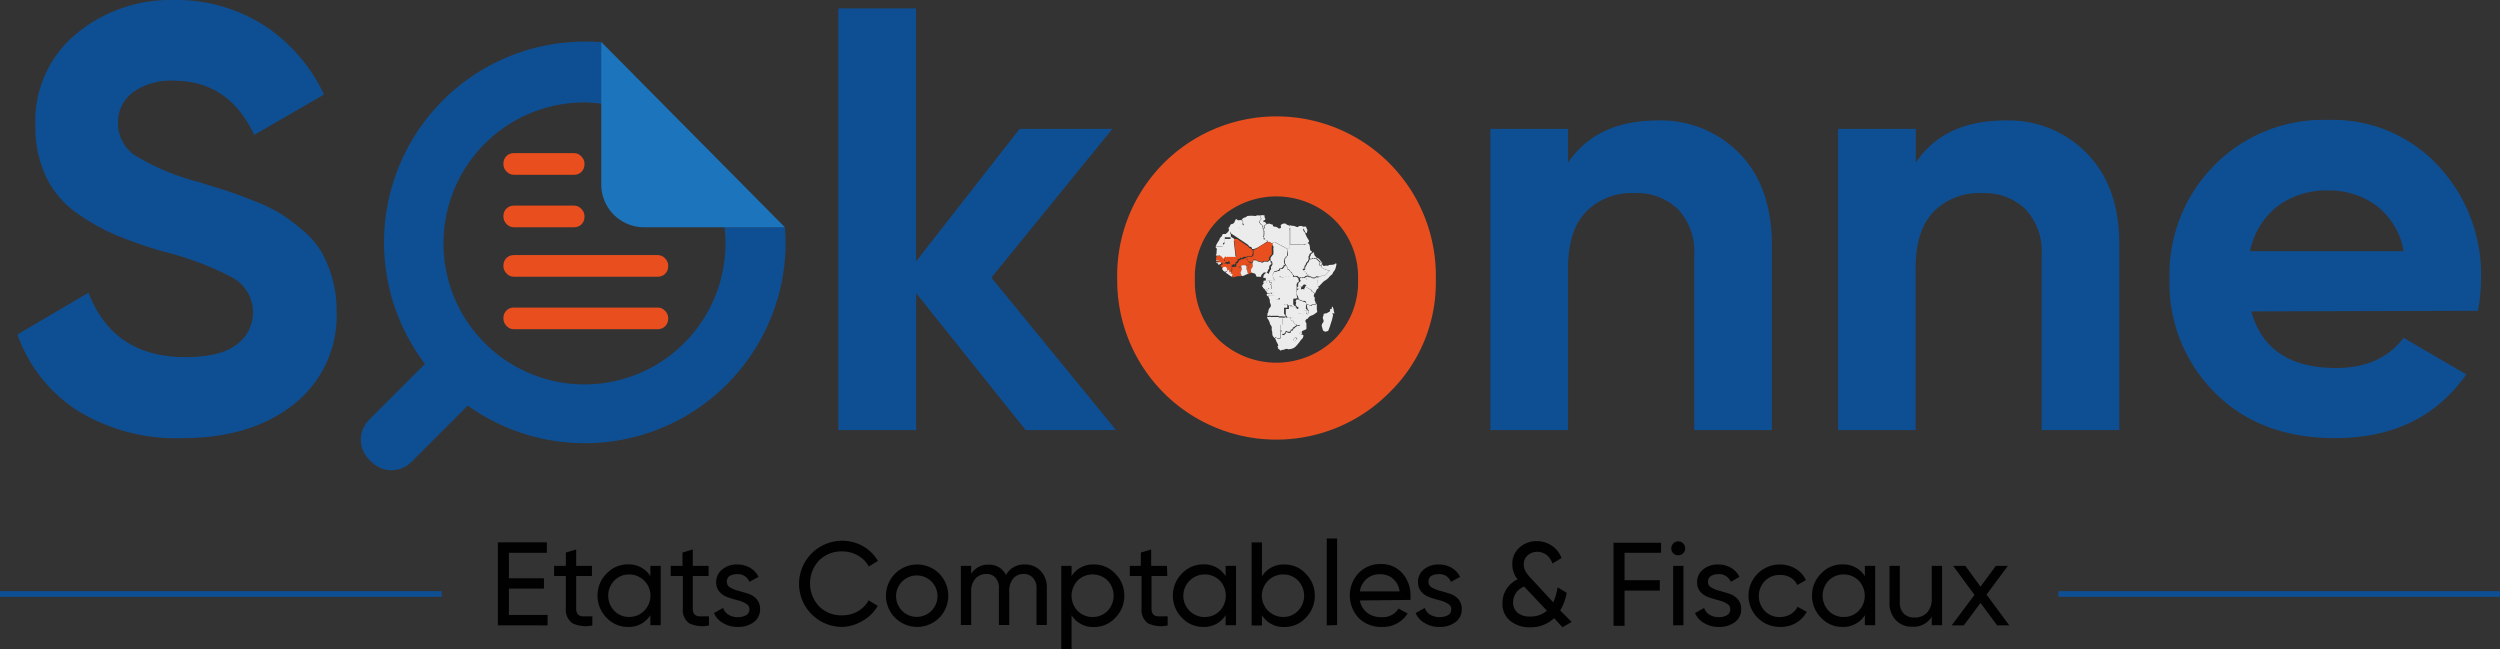 <svg xmlns="http://www.w3.org/2000/svg" viewBox="0 0 273.92 71.12"><rect x="0" y="0" width="273.92" height="71.12" fill="#333333" stroke="none"/><defs><style>.cls-1{fill:#010101;}.cls-2{fill:#0e4f94;}.cls-3{fill:#e94f1e;}.cls-4{fill:#1c75bc;}.cls-5{fill:#edeced;}</style></defs><g id="Calque_2" data-name="Calque 2"><g id="Calque_1-2" data-name="Calque 1"><path class="cls-1" d="M55.76,67.38H60v1.14H54.55v-9.1h5.37v1.15H55.76v2.79H59.6v1.13H55.76Z"/><path class="cls-1" d="M64.86,63.11H63.13v3.53a1,1,0,0,0,.19.68.83.83,0,0,0,.58.21c.26,0,.58,0,1,0v1a3.34,3.34,0,0,1-2.17-.24A1.79,1.79,0,0,1,62,66.64V63.11H60.71V62H62V60.54l1.13-.34V62h1.73Z"/><path class="cls-1" d="M71.26,62h1.13v6.5H71.26V67.4a2.75,2.75,0,0,1-2.46,1.29,3.15,3.15,0,0,1-2.33-1,3.39,3.39,0,0,1-1-2.43,3.35,3.35,0,0,1,1-2.42,3.12,3.12,0,0,1,2.33-1,2.75,2.75,0,0,1,2.46,1.29ZM68.94,67.6a2.33,2.33,0,1,0,0-4.66,2.22,2.22,0,0,0-1.63.67,2.39,2.39,0,0,0,0,3.32A2.22,2.22,0,0,0,68.94,67.6Z"/><path class="cls-1" d="M77.64,63.11H75.91v3.53a1,1,0,0,0,.19.68.83.83,0,0,0,.58.21c.26,0,.58,0,1,0v1a3.34,3.34,0,0,1-2.17-.24,1.79,1.79,0,0,1-.69-1.64V63.11H73.49V62h1.29V60.54l1.13-.34V62h1.73Z"/><path class="cls-1" d="M79.64,63.78a.68.68,0,0,0,.38.6,3.32,3.32,0,0,0,.91.36c.36.1.71.2,1.07.32a2.08,2.08,0,0,1,.91.59,1.6,1.6,0,0,1,.37,1.09,1.7,1.7,0,0,1-.68,1.42,2.78,2.78,0,0,1-1.75.53,3,3,0,0,1-1.62-.42,2.27,2.27,0,0,1-1-1.1l1-.56a1.34,1.34,0,0,0,.59.74,1.85,1.85,0,0,0,1,.27,1.88,1.88,0,0,0,.93-.21.72.72,0,0,0,.36-.67.68.68,0,0,0-.38-.6,3,3,0,0,0-.91-.37c-.35-.09-.71-.2-1.06-.32a2.15,2.15,0,0,1-.91-.59,1.51,1.51,0,0,1-.38-1.07,1.72,1.72,0,0,1,.66-1.39,2.43,2.43,0,0,1,1.64-.55,2.74,2.74,0,0,1,1.41.36,2.34,2.34,0,0,1,.93,1l-1,.54a1.36,1.36,0,0,0-1.39-.84,1.46,1.46,0,0,0-.82.23A.75.75,0,0,0,79.64,63.78Z"/><path class="cls-1" d="M92.27,68.69a4.72,4.72,0,1,1,0-9.44,4.53,4.53,0,0,1,2.29.6,4.34,4.34,0,0,1,1.63,1.61l-1,.61A2.93,2.93,0,0,0,94,60.87a3.3,3.3,0,0,0-1.7-.45,3.43,3.43,0,0,0-2.57,1,3.69,3.69,0,0,0,0,5,3.43,3.43,0,0,0,2.57,1,3.3,3.3,0,0,0,1.7-.45,3,3,0,0,0,1.17-1.19l1,.6a4.34,4.34,0,0,1-1.62,1.62A4.56,4.56,0,0,1,92.27,68.69Z"/><path class="cls-1" d="M102.9,67.7a3.42,3.42,0,1,1,0-4.86,3.45,3.45,0,0,1,0,4.86Zm-2.43-.11a2.27,2.27,0,1,0-1.63-.67A2.24,2.24,0,0,0,100.47,67.59Z"/><path class="cls-1" d="M112.26,61.85a2.34,2.34,0,0,1,1.77.71,2.66,2.66,0,0,1,.67,1.92v4h-1.13v-4a1.62,1.62,0,0,0-.39-1.17,1.34,1.34,0,0,0-1-.42,1.47,1.47,0,0,0-1.16.49,2.17,2.17,0,0,0-.44,1.49v3.61h-1.13v-4a1.66,1.66,0,0,0-.37-1.17,1.27,1.27,0,0,0-1-.42,1.57,1.57,0,0,0-1.19.5,2,2,0,0,0-.48,1.48v3.61h-1.13V62h1.13v.87a2.16,2.16,0,0,1,1.94-1A2,2,0,0,1,110.22,63,2.23,2.23,0,0,1,112.26,61.85Z"/><path class="cls-1" d="M119.87,61.85a3.08,3.08,0,0,1,2.32,1,3.35,3.35,0,0,1,1,2.42,3.39,3.39,0,0,1-1,2.43,3.11,3.11,0,0,1-2.32,1,2.75,2.75,0,0,1-2.46-1.29v3.72h-1.13V62h1.13v1.12A2.75,2.75,0,0,1,119.87,61.85Zm-.15,5.75a2.24,2.24,0,0,0,1.64-.67,2.42,2.42,0,0,0,0-3.32,2.35,2.35,0,0,0-3.29,0,2.42,2.42,0,0,0,0,3.32A2.25,2.25,0,0,0,119.72,67.6Z"/><path class="cls-1" d="M127.9,63.11h-1.73v3.53a1,1,0,0,0,.19.68.81.81,0,0,0,.58.21c.26,0,.58,0,1,0v1a3.34,3.34,0,0,1-2.17-.24,1.79,1.79,0,0,1-.69-1.64V63.11h-1.29V62H125V60.54l1.13-.34V62h1.73Z"/><path class="cls-1" d="M134.29,62h1.14v6.5h-1.14V67.4a2.75,2.75,0,0,1-2.45,1.29,3.13,3.13,0,0,1-2.33-1,3.39,3.39,0,0,1-1-2.43,3.35,3.35,0,0,1,1-2.42,3.1,3.1,0,0,1,2.33-1,2.75,2.75,0,0,1,2.45,1.29ZM132,67.6a2.25,2.25,0,0,0,1.65-.67,2.42,2.42,0,0,0,0-3.32,2.35,2.35,0,0,0-3.29,0,2.33,2.33,0,0,0,1.64,4Z"/><path class="cls-1" d="M140.73,61.85a3.1,3.1,0,0,1,2.33,1,3.35,3.35,0,0,1,1,2.42,3.39,3.39,0,0,1-1,2.43,3.13,3.13,0,0,1-2.33,1,2.76,2.76,0,0,1-2.46-1.29v1.12h-1.13v-9.1h1.13v3.72A2.76,2.76,0,0,1,140.73,61.85Zm-.14,5.75a2.22,2.22,0,0,0,1.63-.67,2.39,2.39,0,0,0,0-3.32,2.22,2.22,0,0,0-1.63-.67,2.33,2.33,0,1,0,0,4.66Z"/><path class="cls-1" d="M145.37,68.52V59h1.13v9.49Z"/><path class="cls-1" d="M149,65.79a2.17,2.17,0,0,0,.8,1.35,2.5,2.5,0,0,0,1.56.48,2,2,0,0,0,1.87-.94l1,.54a3.18,3.18,0,0,1-2.86,1.47,3.41,3.41,0,0,1-2.52-1,3.61,3.61,0,0,1,0-4.89,3.27,3.27,0,0,1,2.45-1,3,3,0,0,1,2.34,1,3.51,3.51,0,0,1,.9,2.42,2.92,2.92,0,0,1,0,.51Zm2.25-2.87A2.15,2.15,0,0,0,149,64.8h4.35a2.19,2.19,0,0,0-.73-1.4A2.1,2.1,0,0,0,151.27,62.92Z"/><path class="cls-1" d="M156.52,63.78a.68.68,0,0,0,.38.6,3.46,3.46,0,0,0,.91.36c.36.1.71.2,1.07.32a2,2,0,0,1,.91.59,1.6,1.6,0,0,1,.37,1.09,1.7,1.7,0,0,1-.68,1.42,2.78,2.78,0,0,1-1.75.53,3,3,0,0,1-1.62-.42,2.27,2.27,0,0,1-1-1.1l1-.56a1.39,1.39,0,0,0,.59.74,2.11,2.11,0,0,0,1.95.06.72.72,0,0,0,.36-.67.68.68,0,0,0-.38-.6,3,3,0,0,0-.91-.37c-.35-.09-.71-.2-1.06-.32a2.15,2.15,0,0,1-.91-.59,1.56,1.56,0,0,1-.38-1.07A1.72,1.72,0,0,1,156,62.4a2.43,2.43,0,0,1,1.64-.55,2.74,2.74,0,0,1,1.41.36,2.34,2.34,0,0,1,.93,1l-1,.54a1.35,1.35,0,0,0-1.39-.84,1.46,1.46,0,0,0-.82.23A.75.75,0,0,0,156.52,63.78Z"/><path class="cls-1" d="M172.2,68.14l-1,.59-.92-1a3.68,3.68,0,0,1-2.6,1,3.33,3.33,0,0,1-2.21-.71,2.35,2.35,0,0,1-.85-1.92,2.85,2.85,0,0,1,1.66-2.62,2.62,2.62,0,0,1-.58-1.65,2.33,2.33,0,0,1,.79-1.84,2.76,2.76,0,0,1,1.89-.7,2.94,2.94,0,0,1,1.65.5,2.72,2.72,0,0,1,1.06,1.36l-1,.59a1.87,1.87,0,0,0-.64-.94,1.66,1.66,0,0,0-1-.34,1.58,1.58,0,0,0-1.06.38,1.23,1.23,0,0,0-.43,1,1.46,1.46,0,0,0,.2.78,4.41,4.41,0,0,0,.61.77L170.19,66a6.11,6.11,0,0,0,.47-1.65l1,.6a5.63,5.63,0,0,1-.71,1.94Zm-4.51-.59a2.64,2.64,0,0,0,1.8-.64L167,64.27a1.91,1.91,0,0,0-.92.73,1.87,1.87,0,0,0-.29,1,1.41,1.41,0,0,0,.49,1.14A2.07,2.07,0,0,0,167.69,67.55Z"/><path class="cls-1" d="M182,60.57h-4v3h3.86v1.14h-3.86v3.86h-1.21v-9.1H182Z"/><path class="cls-1" d="M183.89,60.84a.75.75,0,0,1-.77-.76.81.81,0,0,1,.22-.54.74.74,0,0,1,.55-.22.71.71,0,0,1,.53.22.76.76,0,0,1,.22.54.73.73,0,0,1-.22.54A.75.75,0,0,1,183.89,60.84Zm-.57,7.68V62h1.13v6.5Z"/><path class="cls-1" d="M187.14,63.78a.67.67,0,0,0,.38.6,3.32,3.32,0,0,0,.91.36c.35.1.71.2,1.06.32a2,2,0,0,1,.91.59,1.61,1.61,0,0,1,.38,1.09,1.73,1.73,0,0,1-.68,1.42,2.8,2.8,0,0,1-1.75.53,3,3,0,0,1-1.63-.42,2.27,2.27,0,0,1-1-1.1l1-.56a1.37,1.37,0,0,0,.58.74,1.91,1.91,0,0,0,1,.27,1.82,1.82,0,0,0,.92-.21.72.72,0,0,0,.36-.67.67.67,0,0,0-.37-.6,3.15,3.15,0,0,0-.91-.37c-.36-.09-.71-.2-1.07-.32a2.21,2.21,0,0,1-.91-.59,1.55,1.55,0,0,1-.37-1.07,1.71,1.71,0,0,1,.65-1.39,2.47,2.47,0,0,1,1.65-.55,2.79,2.79,0,0,1,1.41.36,2.34,2.34,0,0,1,.93,1l-.95.54a1.37,1.37,0,0,0-1.39-.84,1.44,1.44,0,0,0-.82.23A.73.73,0,0,0,187.14,63.78Z"/><path class="cls-1" d="M195,68.69a3.42,3.42,0,1,1,0-6.84,3.36,3.36,0,0,1,1.73.46,2.87,2.87,0,0,1,1.14,1.25l-.94.54a1.92,1.92,0,0,0-.77-.83A2.17,2.17,0,0,0,195,63a2.21,2.21,0,0,0-1.63.66,2.38,2.38,0,0,0,0,3.29,2.21,2.21,0,0,0,1.63.66,2.32,2.32,0,0,0,1.17-.3,2,2,0,0,0,.79-.83l1,.56a3.22,3.22,0,0,1-1.2,1.23A3.32,3.32,0,0,1,195,68.69Z"/><path class="cls-1" d="M204.33,62h1.13v6.5h-1.13V67.4a2.77,2.77,0,0,1-2.46,1.29,3.13,3.13,0,0,1-2.33-1,3.39,3.39,0,0,1-1-2.43,3.35,3.35,0,0,1,1-2.42,3.1,3.1,0,0,1,2.33-1,2.77,2.77,0,0,1,2.46,1.29ZM202,67.6a2.25,2.25,0,0,0,1.65-.67,2.39,2.39,0,0,0,0-3.32,2.35,2.35,0,0,0-3.29,0,2.42,2.42,0,0,0,0,3.32A2.24,2.24,0,0,0,202,67.6Z"/><path class="cls-1" d="M211.66,62h1.13v6.5h-1.13v-.93a2.32,2.32,0,0,1-2.11,1.1,2.42,2.42,0,0,1-1.83-.72,2.71,2.71,0,0,1-.69-2V62h1.13V66a1.66,1.66,0,0,0,.43,1.23,1.59,1.59,0,0,0,1.18.43,1.81,1.81,0,0,0,1.37-.53,2.24,2.24,0,0,0,.52-1.61Z"/><path class="cls-1" d="M220.15,68.52h-1.33L217,66.06l-1.83,2.46h-1.33l2.5-3.34L214,62h1.34L217,64.28,218.68,62H220l-2.34,3.15Z"/><path class="cls-2" d="M20.06,48A20.61,20.61,0,0,1,8.51,45a16.43,16.43,0,0,1-6.6-8.35L9.7,32.07c1.8,4.71,5.35,7.06,10.62,7.06q3.84,0,5.61-1.38a4.36,4.36,0,0,0-.39-7.3,33.46,33.46,0,0,0-7.79-2.93,48.28,48.28,0,0,1-5.25-1.85A23,23,0,0,1,8.22,23.2,10.2,10.2,0,0,1,5,19.27a12.8,12.8,0,0,1-1.12-5.54,12.36,12.36,0,0,1,4.45-10A16.15,16.15,0,0,1,19,0a17.81,17.81,0,0,1,9.87,2.74,18.35,18.35,0,0,1,6.63,7.62l-7.65,4.42Q25.08,8.84,19,8.84a7,7,0,0,0-4.45,1.29,4.06,4.06,0,0,0-1.62,3.33A4.21,4.21,0,0,0,14.75,17a25.54,25.54,0,0,0,7,2.94l3.2,1c.73.24,1.72.62,3,1.12a18.25,18.25,0,0,1,2.9,1.42,23.14,23.14,0,0,1,2.35,1.78,9.14,9.14,0,0,1,2,2.31,13.26,13.26,0,0,1,1.19,2.87,13,13,0,0,1,.49,3.67,12.39,12.39,0,0,1-4.65,10.16Q27.52,48,20.06,48Z"/><path class="cls-2" d="M122.28,47.12h-9.9l-12-15v15H91.86V.92h8.51V28.64l11.35-14.52h10.16l-13.26,16.3Z"/><path class="cls-3" d="M152.24,43a17.44,17.44,0,0,1-29.83-12.37,17.46,17.46,0,1,1,34.91,0A16.79,16.79,0,0,1,152.24,43Zm-18.78-5.84a9.19,9.19,0,0,0,12.77,0,8.82,8.82,0,0,0,2.57-6.53,8.82,8.82,0,0,0-2.57-6.53,9.19,9.19,0,0,0-12.77,0,8.91,8.91,0,0,0-2.54,6.53A8.91,8.91,0,0,0,133.46,37.15Z"/><path class="cls-2" d="M181.67,13.2a12,12,0,0,1,8.94,3.63q3.52,3.63,3.53,10V47.12h-8.51V27.91a6.72,6.72,0,0,0-1.79-5,6.46,6.46,0,0,0-4.75-1.75,7,7,0,0,0-5.28,2c-1.32,1.37-2,3.41-2,6.14V47.12h-8.51v-33h8.51v3.7Q174.94,13.2,181.67,13.2Z"/><path class="cls-2" d="M219.74,13.2a11.93,11.93,0,0,1,8.94,3.63q3.54,3.63,3.53,10V47.12H223.7V27.91a6.72,6.72,0,0,0-1.78-5,6.47,6.47,0,0,0-4.75-1.75,7,7,0,0,0-5.28,2c-1.32,1.37-2,3.41-2,6.14V47.12H201.4v-33h8.51v3.7Q213,13.2,219.74,13.2Z"/><path class="cls-2" d="M246.67,34.12q1.71,6.2,9.3,6.2c3.25,0,5.72-1.1,7.39-3.3l6.86,4Q265.35,48,255.84,48q-8.19,0-13.13-4.95a16.91,16.91,0,0,1-5-12.47,17,17,0,0,1,4.88-12.44,16.8,16.8,0,0,1,12.54-5,15.75,15.75,0,0,1,12,5,17.45,17.45,0,0,1,4.71,12.41,19.94,19.94,0,0,1-.33,3.5Zm-.14-6.6h16.83a7.94,7.94,0,0,0-3-5,8.62,8.62,0,0,0-5.18-1.65,9,9,0,0,0-5.68,1.75A8.44,8.44,0,0,0,246.53,27.52Z"/><path class="cls-2" d="M86.08,26.56a22,22,0,1,1-22-22c.62,0,1.23,0,1.84.08v6.73A16,16,0,0,0,64,11.22,15.45,15.45,0,1,0,79.49,26.67a14.76,14.76,0,0,0-.1-1.77H86C86.05,25.45,86.08,26,86.08,26.56Z"/><path class="cls-4" d="M86,24.9H70.56a4.69,4.69,0,0,1-4.68-4.68V4.6Z"/><rect class="cls-3" x="55.16" y="16.78" width="8.88" height="2.37" rx="1.11"/><rect class="cls-3" x="55.16" y="22.53" width="8.88" height="2.37" rx="1.11"/><rect class="cls-3" x="55.16" y="27.95" width="18.05" height="2.37" rx="1.11"/><rect class="cls-3" x="55.16" y="33.7" width="18.05" height="2.37" rx="1.11"/><path class="cls-2" d="M44.79,39.84h.4a3.07,3.07,0,0,1,3.07,3.07v9.39a0,0,0,0,1,0,0H41.72a0,0,0,0,1,0,0V42.92a3.07,3.07,0,0,1,3.07-3.07Z" transform="translate(44.22 110.47) rotate(-135)"/><path class="cls-5" d="M139.73,37s.06-.12.11-.06,0,.14.1.14.22,0,.25,0,.12-.06.12-.12V35.63c0-.05.2,0,.2-.08v-.67l.19,0s.18-.09.22-.06.08.1.1.07a.2.2,0,0,1,.14-.09l.13,0s0,0,0,0-.35,0-.41,0a.61.61,0,0,1-.3,0,2,2,0,0,0-.43,0l-.07-.07h-.67a.28.28,0,0,1-.18,0,.17.17,0,0,0-.18,0c-.07,0,0,0-.09,0a.08.08,0,0,0-.07,0h-.06a.5.5,0,0,0,.11.26,1.24,1.24,0,0,1,.19.4c0,.14.17.3.2.4s0,.26,0,.33a1.61,1.61,0,0,1,.07.31c0,.12,0,.37.13.47a1.11,1.11,0,0,1,.12.16C139.69,37,139.73,37,139.73,37Z"/><path class="cls-5" d="M142.32,34.39l0-.07h-.17c-.11,0-.11.06-.11.1s-.11.11-.18.14-.16.19-.2.21-.21,0-.25,0l-.1,0c0,.05.09.11.11.11s0,.21.11.24.19.09.19.13.08.09.08.15.08.14.14.13.14,0,.14.09.16,0,.18,0,.18,0,.22,0a1.92,1.92,0,0,0,.2-.19c.05-.07,0-.17.05-.19s.14-.14.11-.15,0-.1-.06-.15.06-.08.05-.17,0-.29,0-.31a.67.67,0,0,1-.22-.07A.56.56,0,0,0,142.32,34.39Z"/><path class="cls-5" d="M141.92,35.52c-.06,0-.14-.07-.14-.13s-.08-.11-.08-.15-.12-.11-.19-.13-.08-.24-.11-.24-.08-.06-.11-.11l-.13,0a.2.2,0,0,0-.14.09s-.07,0-.1-.07-.18.05-.22.06l-.19,0v.67c0,.08-.2,0-.2.08v.57a.21.21,0,0,1,.1.06.82.82,0,0,1,.06.22s0,0,0,.05,0,.09,0,.09.16,0,.2,0,.17-.15.18-.2,0-.17.13-.1a.32.32,0,0,0,.23.07c.13,0,.17,0,.19-.08s0-.15.07-.15.17-.07.17-.12,0-.13.08-.13a.2.2,0,0,0,.16-.12c0-.06.09,0,.12-.07l.07-.09h0S142,35.52,141.92,35.52Z"/><path class="cls-5" d="M142.5,36.39c-.05,0-.13.11-.13.14s.06.18.12.18.1,0,.11,0a.07.07,0,0,1,0-.06.78.78,0,0,1,0-.16A.2.2,0,0,0,142.5,36.39Z"/><path class="cls-5" d="M142,37c0-.05-.17,0-.19.08l-.12.17.12.17h.08l0-.11s.13,0,.13,0,.07-.09.07-.14S142,37,142,37Z"/><path class="cls-5" d="M142.63,36.63v0a.07.07,0,0,0,0,.06s0,0-.11,0-.12-.16-.12-.18.08-.14.13-.14a.2.2,0,0,1,.11.06v0s0-.33,0-.36-.1-.33-.12-.36-.21,0-.23,0-.18,0-.18,0l-.07.09s-.11,0-.12.07a.2.2,0,0,1-.16.12s-.08.08-.08.13-.09.12-.17.12-.05.07-.07.15-.06.08-.19.08a.32.32,0,0,1-.23-.07c-.1-.07-.12.05-.13.1s-.14.16-.18.2-.14,0-.2,0,0-.06,0-.09,0,0,0-.05a.82.82,0,0,0-.06-.22.21.21,0,0,0-.1-.06v.72c0,.06-.1.09-.12.12s-.17,0-.25,0-.06-.08-.1-.14-.11,0-.11.06,0,0-.09,0a1.47,1.47,0,0,1,.15.31c.05.15.16.3.19.39s.06.17,0,.18-.06.06,0,.16,0,.15.06.16,0,.05.08.05a.19.19,0,0,1,.11.09.07.07,0,0,0,.12,0s.13-.06.24-.06.08,0,.17-.07a.55.55,0,0,1,.31,0,.18.18,0,0,0,.18,0s.12,0,.13,0,.08-.05.16-.05a1,1,0,0,0,.4-.25,5.64,5.64,0,0,0,.47-.57,1.55,1.55,0,0,1,.28-.32.88.88,0,0,0,.09-.32Zm-.6.65s-.1,0-.13,0l0,.11h-.08l-.12-.17.12-.17s.17-.13.19-.08.13.1.13.15S142,37.23,142,37.28Z"/><path class="cls-5" d="M138.94,34.6c.05,0,0,.07.09,0a.17.17,0,0,1,.18,0,.28.28,0,0,0,.18,0h.67l.07.07a2,2,0,0,1,.43,0,.61.61,0,0,0,.3,0h.06l-.23-.3,0-.65H141l.05,0,0-.39H141a.49.49,0,0,1-.17,0c-.06,0-.07.06-.11.06s0-.12,0-.16,0-.12-.09-.16.05-.25,0-.27a.25.25,0,0,1,0-.16c0-.06,0,0-.13,0s-.09,0-.09,0a.41.41,0,0,0-.16,0c-.05,0,0,.18-.08.17a.79.79,0,0,0-.22,0c-.09,0-.12,0-.17-.12s-.09-.07-.08-.15a.23.23,0,0,0,0-.16s-.57,0-.63,0a.24.24,0,0,0-.11.06,2,2,0,0,0,.17.4c0,.06,0,.11,0,.21s.11.29.12.41a.38.38,0,0,1-.14.28.7.7,0,0,0-.14.38c0,.11-.11.22-.1.27a2.3,2.3,0,0,1,0,.26h.06A.08.08,0,0,1,138.94,34.6Z"/><path class="cls-5" d="M142.42,32.91a.55.55,0,0,1-.14-.08s-.17,0-.23,0,0,.1-.06.13-.06.09,0,.11,0,.16,0,.21-.07.17,0,.18.07.14.13.16.1,0,.13,0,0,.07,0,.14a.09.09,0,0,1,0,.08s-.1,0-.14,0a.3.3,0,0,1-.08-.16s-.1,0-.15,0-.08-.08-.1-.11-.07,0-.07,0,0,0-.09,0-.13-.07-.16,0-.07-.06-.06-.1-.09,0-.12,0,0,0,0,0a.1.1,0,0,0-.06,0l0,.39-.05,0h-.29l0,.65.23.3c.11,0,.35-.06.35,0s0,0,0,0l.1,0s.2.07.25,0,.12-.19.2-.21.18-.11.18-.14,0-.07.11-.1h.18l0-.14.54-.2s-.05-.08,0-.08,0-.15,0-.19.12,0,.08-.05a.58.58,0,0,1,0-.32c0-.05.07,0,.07,0a.64.64,0,0,0-.09-.21.82.82,0,0,0-.25-.11S142.47,32.91,142.42,32.91Z"/><path class="cls-5" d="M142.34,31.42l-.11,0a.12.12,0,0,1-.09,0l0,0c-.05,0,0,.13,0,.13s0,0,0,.05,0,.06,0,.06h.06c.11,0,.1-.06.1-.06s.16,0,.17,0a.27.27,0,0,0,0-.13Z"/><path class="cls-5" d="M144.85,29.31s.09.11.13.12a4.07,4.07,0,0,1,.4.14.61.61,0,0,0,.27.06s.1,0,.07,0l-.52.52c-.06.06-.1,0-.22,0s-.22.14-.26.14a.5.5,0,0,0-.15,0l-.1.14-.09.14v.7l.1.15c.08-.1.28-.3.43-.46a1.24,1.24,0,0,1,.34-.26,2,2,0,0,0,.49-.47A1,1,0,0,0,146,30a.9.9,0,0,1,.18-.31,1,1,0,0,0,.18-.39c0-.06.06-.21.07-.34s-.1-.13-.13-.06-.28.11-.44.12-.25,0-.31.07-.2,0-.25,0-.26.12-.33,0a.18.18,0,0,0-.1-.11c-.05.05-.12.14-.11.17S144.82,29.3,144.85,29.31Z"/><path class="cls-5" d="M134.81,25.7v-.27s.27-.17.31-.2.13,0,.13,0,.11,0,.17,0a.11.11,0,0,0,.1-.11c0-.06.09-.05.15-.05s.05-.06.09-.06,0-.06,0-.12,0,0,.07,0,.11,0,.11-.07.25,0,.29,0,.05-.05,0-.08,0-.13-.07-.13,0-.11,0-.18a.36.36,0,0,0,0-.21l0-.06c-.07,0-.15-.05-.22-.05s-.26.05-.33,0-.13-.11-.19-.09-.15.32-.21.4a.47.47,0,0,1-.3.14c-.08,0-.08.12-.14.17s0,.13-.11.18,0,.24,0,.3-.14.26-.24.32-.13.17-.28.2a.26.26,0,0,0-.14.06h.72C134.82,25.62,134.79,25.66,134.81,25.7Z"/><path class="cls-5" d="M138.18,23.89a.17.17,0,0,1-.05.21s-.09.13-.13.13,0,.17.08.21a.11.11,0,0,1,.08.12s.12.07.15.12a.85.85,0,0,1,.09.34.11.11,0,0,0,0,.06.2.2,0,0,0,.08-.08.24.24,0,0,0,0-.15.08.08,0,0,1,0-.09l.15-.14s.09,0,.09-.06v-.1a.17.17,0,0,1-.07-.09s-.05-.1-.08-.06-.14,0-.16-.07.08-.07.16-.13a.17.17,0,0,0,0-.27c-.08-.07,0-.1,0-.17s0-.1,0-.07-.08,0-.09,0-.2-.08-.27,0a.17.17,0,0,1-.1,0A.62.62,0,0,0,138.18,23.89Z"/><path class="cls-5" d="M136.2,24.29c0,.07,0,.17,0,.18s.07.1.07.13,0,.08,0,.08-.29,0-.29,0-.06.07-.11.07-.06,0-.07,0,0,.12,0,.12,0,.05-.09.06-.15,0-.15.05a.11.11,0,0,1-.1.11c-.06,0-.17,0-.17,0s-.08,0-.13,0-.3.18-.31.2v.27l0,0c.1.06,1.84,1.21,1.9,1.27a1.06,1.06,0,0,1,.12.18.58.58,0,0,1,.22.07c.1.05.1.2.1.2l.19,0a2.57,2.57,0,0,0,.3-.1L138,27l.84-.53h0c0-.09-.06-.16-.1-.16s-.09-.05-.14-.05-.13,0-.14-.08,0-.08,0-.15-.09-.09-.09-.12.07-.08.08-.1,0-.05,0-.09,0-.08,0-.12a.12.12,0,0,0,0-.13c0-.06,0-.12,0-.2s-.1-.15-.09-.18,0,0,0,0a.11.11,0,0,1,0-.06.85.85,0,0,0-.09-.34c0-.05-.15-.08-.15-.12a.11.11,0,0,0-.08-.12c-.08,0-.13-.21-.08-.21s.08-.11.13-.13a.17.17,0,0,0,.05-.21.62.62,0,0,1,0-.3.54.54,0,0,1-.19,0s-.13,0-.2,0-.22.11-.27.06a3.25,3.25,0,0,0-.73,0c-.15,0-.22.16-.31.16a.5.5,0,0,0-.3.16.11.11,0,0,1-.08,0l0,.06A.36.36,0,0,1,136.2,24.29Z"/><path class="cls-5" d="M138.7,24.62l-.15.14a.08.08,0,0,0,0,.09.24.24,0,0,1,0,.15c0,.05-.12.09-.12.12s.05.09.09.18,0,.14,0,.2a.12.12,0,0,1,0,.13s0,.09,0,.12,0,.08,0,.09-.08.07-.08.1,0,.06.09.12,0,.1,0,.15.08.08.14.08.09.05.14.05.07.07.1.16a.7.7,0,0,1,.28.06.36.36,0,0,1,.13.12l.33-.18,1.49.81V27.2h.18V25.29c0-.14-.06-.22,0-.29s0-.11,0-.24l0-.05h0s-.1,0-.27-.07-.1-.14-.3-.15-.43.14-.43.22.09.17,0,.26a.21.21,0,0,1-.3,0,.53.53,0,0,0-.36-.13c-.11,0-.2-.08-.19-.14s0-.09-.13-.11-.18-.1-.35-.08a.34.34,0,0,1-.23,0v.1C138.79,24.62,138.72,24.61,138.7,24.62Z"/><path class="cls-5" d="M133.53,28.56s.1,0,.16,0a.19.19,0,0,0,.12,0l-.1,0c-.1,0-.1-.12-.19-.08a.34.34,0,0,1-.25,0s0,.08,0,.12h.06A.55.55,0,0,0,133.53,28.56Z"/><path class="cls-3" d="M133.39,28.77s.11,0,.11,0l.28,0h.05v0s.13,0,.14.06.19,0,.29,0h0v-.12a.57.57,0,0,0-.1-.13.17.17,0,0,1,0-.12l0-.06s0-.11-.11-.13-.14-.18-.14-.18h-.07a.37.37,0,0,0-.11-.1c-.05,0-.15,0-.15,0a.9.9,0,0,1-.17,0c-.07,0-.06.08-.11.09h0a.38.38,0,0,1-.05.16c-.06.1,0,.23.07.28s0,0,0,0a.34.34,0,0,0,.25,0c.09,0,.09.08.19.08l.1,0a.19.19,0,0,1-.12,0c-.06,0-.12-.08-.16,0a.55.55,0,0,1-.22.06h-.06a.1.1,0,0,0,0,.09l0,0C133.39,28.72,133.36,28.77,133.39,28.77Z"/><path class="cls-5" d="M133.57,29c.05,0,.13-.11.16-.09a.06.06,0,0,0,.07,0s-.06-.08,0-.1,0-.05,0-.07h-.05l-.28,0s-.07.05-.11,0,0-.05-.1,0a.26.26,0,0,0,.16.12c.11,0,0,.09.08.14l0,0Z"/><path class="cls-5" d="M141.55,30s0-.07-.07-.13-.12-.07-.12-.11,0,0-.08-.12a.23.23,0,0,0-.16-.07l0-.06-.09,0s0,0,0-.07,0-.13,0-.17a2,2,0,0,0-.13-.18h0s-.12,0-.16.06,0,.07,0,.1a1.66,1.66,0,0,0-.19.19c-.06.08-.23,0-.28.06s0,.08,0,.1a1.51,1.51,0,0,1-.17.1s-.18,0-.22.06-.08-.06-.12,0-.09.06-.11,0l0,0a.29.29,0,0,0-.1.12c0,.08-.09.15-.09.19s0,.09,0,.16a.23.23,0,0,0,.06.16.17.17,0,0,1,0,.12l0,.06s.12.1.13.13,0,0,0,0v0a.2.2,0,0,0,0-.14l.11,0,.08,0,.17,0v-.13s.12-.16.2-.16.16.11.16.11l.37.07a.45.45,0,0,1,.06-.13s.11,0,.16,0a.53.53,0,0,1,.21-.06c.08,0,.12.05.15,0s.22,0,.22,0l.14,0,0-.12S141.55,30,141.55,30Z"/><path class="cls-5" d="M138.48,29.85a.26.26,0,0,0,.12,0s.13,0,.14.09,0,0,.08-.08a2.5,2.5,0,0,0,.14-.3c0-.05.1-.09.1-.12s0-.09,0-.1,0-.1,0-.13a.88.88,0,0,1,.12-.21s.11,0,.12-.07,0-.11,0-.12-.08-.05-.08-.08a.58.58,0,0,1,0-.1c-.05,0-.05-.06-.08-.08s0-.06-.07,0-.09.1-.14.12a.22.22,0,0,1-.16,0,1,1,0,0,0-.25,0c-.05,0-.1.07-.14.09a.41.41,0,0,1-.19,0s-.12-.08-.15-.08a.34.34,0,0,0-.16,0c-.06,0-.08-.06-.11-.1s-.11,0-.16-.05-.08.05-.12,0a.54.54,0,0,0-.18,0s0,.14,0,.16-.09.1-.09.14,0,0,0,0a1.05,1.05,0,0,1,0,.13s0,.23,0,.28a.42.42,0,0,0-.07.11.21.21,0,0,0-.08.14.88.88,0,0,0,0,.23c0,.05,0,.09.06.16h0s.2.05.29.07a.29.29,0,0,1,.19.2.27.27,0,0,0,.1.17s.15,0,.2,0a.72.72,0,0,0,.26,0,0,0,0,0,1,0,0c0-.12.06-.21.06-.21Z"/><path class="cls-3" d="M137.07,29.52a.21.21,0,0,1,.08-.14.42.42,0,0,1,.07-.11c.05-.05,0-.24,0-.28a1.05,1.05,0,0,0,0-.13s0,0-.06,0,0-.07-.06-.09-.08,0-.07.09,0,0-.05.08-.13,0-.17,0-.07.07-.11.08h0c0,.15,0,.14.11.18s0,.12,0,.15,0,.12,0,.23,0,.24,0,.36H137c.06,0,.1-.08.13,0s-.06-.11-.06-.16A.88.88,0,0,1,137.07,29.52Z"/><path class="cls-3" d="M136.82,29.37s0-.1,0-.15-.1,0-.11-.18l-.14,0h0a.5.5,0,0,0,0,.13s.05.05.05.11a.82.82,0,0,0,0,.27.72.72,0,0,1,.06.27.51.51,0,0,0,.07.23l0,0a.23.23,0,0,1,.11,0c0-.12,0-.29,0-.36S136.85,29.4,136.82,29.37Z"/><path class="cls-5" d="M138.81,30.76s.46,0,.52,0a.94.94,0,0,1,.27.09.45.45,0,0,1,.05-.17s0,0,0,0-.1-.09-.13-.13l0-.06a.17.17,0,0,0,0-.12.23.23,0,0,1-.06-.16c0-.07,0-.12,0-.16s.06-.11.09-.19a.29.29,0,0,1,.1-.12,1,1,0,0,1-.06-.14c0-.08-.09-.1-.16-.17a.12.12,0,0,1-.05-.14s.1,0,.17,0,.11,0,.08,0a.37.37,0,0,1-.08-.25c0-.09,0-.12,0-.17s-.07-.18-.12-.18h0a.58.58,0,0,0,0,.1s.05.07.08.08,0,.07,0,.12-.1,0-.12.07a.88.88,0,0,0-.12.21s0,.12,0,.13,0,.07,0,.1-.1.07-.1.12a2.5,2.5,0,0,1-.14.3c0,.06-.07.14-.08.08s-.1-.12-.14-.09a.26.26,0,0,1-.12,0l-.22.22s0,.09-.06.21.06.06.08.1.12,0,.15,0,.07.15.06.19-.06.12,0,.17h.27Z"/><path class="cls-3" d="M136,30.13a.49.49,0,0,1-.08-.22s.08-.14.07-.19.07-.09.07-.13a1.19,1.19,0,0,0-.06-.3l0,0s-.18,0-.23,0-.16-.05-.17-.08-.1-.1-.15,0-.08,0-.07,0-.09,0-.1,0-.09.09-.11.06-.08-.09-.1,0,0,0-.07,0,0,.14,0,.16a.07.07,0,0,1,0,.09s.06.09,0,.12-.07,0-.09,0,.05.09,0,.12-.06,0-.06.11,0,.12,0,.14,0,0,.07.06.16.08.15.15,0,.07-.06.18c.12,0,.33-.09.58-.13a1.13,1.13,0,0,1,.38,0A.14.14,0,0,0,136,30.13Z"/><path class="cls-5" d="M136.59,29.53a.82.82,0,0,1,0-.27c0-.06,0-.1-.05-.11a.5.5,0,0,1,0-.13s0,.07-.05.05a1.16,1.16,0,0,0-.49,0s0,.16,0,.19,0,0,0,0a1.19,1.19,0,0,1,.06.3s-.07.08-.07.13-.07.16-.07.19a.49.49,0,0,0,.08.22.14.14,0,0,1,0,.09l.14.06a1.74,1.74,0,0,0,.38-.16l.23-.09a.51.51,0,0,1-.07-.23A.72.72,0,0,0,136.59,29.53Z"/><path class="cls-3" d="M134.05,29.3c0-.05,0,0,.09,0s.1,0,.14,0,.16.16.16.2a.27.27,0,0,0,0,.12h0a.53.53,0,0,1,.14,0s.07.1.06.16.06.11.09.07.07-.1.08-.06,0,0,0,0,0,0,.05-.06,0-.07,0-.12.06,0,.09,0,0-.09,0-.12a.07.07,0,0,0,0-.09s0-.09,0-.16l0,0s0-.11,0-.11,0-.06,0-.07-.07-.06-.07-.1a.26.26,0,0,0-.07-.14s-.11.1-.14.1-.11-.07-.13,0-.08,0-.11,0-.06-.05-.06-.05v0h0c-.1,0-.28,0-.29,0s-.14-.06-.14-.06,0,.08,0,.09,0,.08,0,.1a.06.06,0,0,1-.07,0s-.11.06-.16.09l0,0c.07.06.06.12.14.17a.64.64,0,0,1,.22.24A.46.46,0,0,0,134.05,29.3Z"/><path class="cls-5" d="M134.92,30c-.06,0-.09,0-.07-.06s0-.07,0-.14a.07.07,0,0,1,0-.05s0,0,0,0-.05,0-.08.06-.1,0-.09-.07,0-.16-.06-.16a.53.53,0,0,0-.14,0s0,.07,0,.1-.11.09-.15.13l-.05.06.26.17a2.55,2.55,0,0,0,.45.29h0c0-.11.05-.13.06-.18S135,30,134.92,30Z"/><path class="cls-5" d="M134.45,29.67s0-.08,0-.11a.27.27,0,0,1,0-.12s-.11-.2-.16-.2-.09,0-.14,0-.09,0-.09,0a.46.46,0,0,1-.14.14l0,.07a.38.38,0,0,0,.16.25l.15.1.05-.06S134.45,29.71,134.45,29.67Z"/><path class="cls-5" d="M134,26.65s.2-.1.2-.15V26h.66a1.15,1.15,0,0,0,0-.28s0-.08-.14-.08H134a.51.51,0,0,0-.11.18c0,.1-.25.23-.26.36s-.21.33-.34.61a.45.45,0,0,0-.06.19H134Z"/><path class="cls-5" d="M133.36,28a.9.9,0,0,0,.17,0s.1-.05.15,0a.37.37,0,0,1,.11.1h.07s.06.15.14.18a.13.13,0,0,1,.09.09c.06,0,.11,0,.11-.06s0-.13.11,0,.09,0,.11,0,.08,0,.13,0a.39.39,0,0,0,.12,0s.73,0,.76,0,0-.17,0-.17l-.06-.06-.19-1.72h.33l-.69-.46,0,0a1.15,1.15,0,0,1,0,.28h-.66v.52c0,.05-.2.1-.2.15V27h-.77a.25.25,0,0,0,.11.22c.06.06,0,.19,0,.31s0,.32-.06.38a.31.31,0,0,0,0,.17h0C133.3,28,133.29,27.93,133.36,28Z"/><path class="cls-3" d="M137.19,27.45s0-.15-.1-.2a.58.58,0,0,0-.22-.07,1.06,1.06,0,0,0-.12-.18l-1.21-.81h-.33l.19,1.72.06.06s0,.15,0,.17-.76,0-.76,0a.39.39,0,0,1-.12,0c-.05,0-.12,0-.13,0s0,.1-.11,0-.11,0-.11,0,0,.06-.11.06a.06.06,0,0,1,0,0l0,.06a.17.17,0,0,0,0,.12.57.57,0,0,1,.1.13v.15s0,.1.06.05.08,0,.11,0,.09,0,.13,0,.11-.11.14-.1a.26.26,0,0,1,.07.14s.11.08.07.1,0,.07,0,.07,0,.07,0,.11.07.06.09,0,.08,0,.1,0,.1,0,.11-.06.1-.06.1,0,0,.07.07,0,0,0,.05,0a1.51,1.51,0,0,1,.06-.15s0-.11,0-.12.13,0,.16-.07a.52.52,0,0,1,.06-.12s0-.18.07-.15.11.08.12,0,.07,0,.09-.1.05-.05.09,0,.07,0,.07,0,.1,0,.17-.07.12-.09.14-.06a.7.7,0,0,0,.25,0s.09-.07.16-.06a1.62,1.62,0,0,0,.31,0c.06,0,.09-.07.12-.09s0-.13.06-.14a3.93,3.93,0,0,0,0-.52Z"/><path class="cls-3" d="M137,28.85a.11.11,0,0,0-.08,0s0-.1,0-.11-.07,0-.1,0-.05-.07-.08-.07,0,0,0-.07-.05-.08-.09-.11,0-.1-.06-.11a.16.16,0,0,1,0-.1l-.13,0s-.06,0-.14.06-.17,0-.17.07,0,.05-.07,0-.08,0-.09,0-.09,0-.09.1-.07,0-.12,0-.07.15-.07.15a.52.52,0,0,0-.06.12c0,.08-.13.05-.16.07s0,.09,0,.12a1.51,1.51,0,0,0-.06.15.26.26,0,0,1,.1.07s.12.14.17.08.2-.07.23,0,.06,0,.06,0-.05-.16,0-.19a1.16,1.16,0,0,1,.49,0s0-.06.08-.06a.61.61,0,0,0,.17,0s.08-.08.11-.08.14,0,.17,0,.06,0,.05-.08Z"/><path class="cls-3" d="M139.45,26.85s0-.16,0-.25l-.15.08a.36.36,0,0,0-.13-.12.62.62,0,0,0-.28-.06L138,27l-.36.28a2.57,2.57,0,0,1-.3.1h0a3.93,3.93,0,0,1,0,.52s0,.12-.06.14-.06.09-.12.09a1.62,1.62,0,0,1-.31,0c-.07,0-.13,0-.16.06h-.12a.16.16,0,0,0,0,.1s0,.09.06.11.09.07.09.11,0,.07,0,.07,0,.06.08.07.09,0,.1,0,0,.11,0,.11a.11.11,0,0,1,.08,0s0-.11.07-.09,0,.07.06.09.08,0,.08,0,.07-.12.09-.14,0-.13,0-.16a.54.54,0,0,1,.18,0s.07-.08.12,0,.12,0,.16.05,0,.14.11.1a.34.34,0,0,1,.16,0s.11.07.15.08a.41.41,0,0,0,.19,0s.09-.1.14-.09a1,1,0,0,1,.25,0,.22.22,0,0,0,.16,0s.1-.11.14-.12h0v-.06c0-.1,0-.06,0-.17a1.66,1.66,0,0,1,.31-.39,3.62,3.62,0,0,0,0-.48,1,1,0,0,1,0-.21c0-.08,0-.08,0-.15S139.45,26.9,139.45,26.85Z"/><path class="cls-5" d="M141.11,27.31l-1.49-.81-.18.1c0,.09,0,.22,0,.25s.09.1.08.18.06.07,0,.15a1,1,0,0,0,0,.21,3.62,3.62,0,0,1,0,.48,1.66,1.66,0,0,0-.31.39c0,.11,0,.07,0,.17v.06l0,.05s0,.08.09.08.12.13.12.18,0,.08,0,.17a.37.37,0,0,0,.08.25s0,0-.08,0-.17,0-.17,0a.12.12,0,0,0,.05.14c.07.07.14.09.16.17a.34.34,0,0,0,.08.16s.07,0,.11,0,.08,0,.12,0,.18-.05.22-.06a1.51,1.51,0,0,0,.17-.1s0-.07,0-.1.22,0,.28-.06a1.66,1.66,0,0,1,.19-.19s0-.06,0-.1.12-.08.16-.06h0l0-.08s-.09-.05-.09-.12,0-.15,0-.15-.07-.06,0-.11-.08-.14,0-.14,0-.13.08-.15.08-.06.08-.12.13-.09.16-.1,0-.21,0-.21Z"/><path class="cls-5" d="M143.23,25.17l-.14-.34,0,0s-.11,0-.2,0a.34.34,0,0,1-.25-.06.56.56,0,0,0-.41.07c0,.05-.13.05-.22,0a1.14,1.14,0,0,0-.35-.1.64.64,0,0,1-.3-.07l0,.05c-.05.13,0,.17,0,.24s0,.15,0,.29v1.5h1.19l.07,0s.09,0,.09,0h.26a.14.14,0,0,0,.1.06c.06,0,0-.09.12-.09s.06-.14.12-.14,0,0,.11-.07h0v-.08c0-.09,0-.09-.09-.22s-.2-.32-.21-.39-.09-.12-.09-.2,0-.09-.13-.22-.12-.35-.09-.36.1.19.13.25.13.26.2.26.09-.29.11-.28h0v-.05Z"/><path class="cls-5" d="M138.79,31.92c.09,0,.06-.06,0-.15s.06-.09.12-.09,0-.11.09-.11.06.14.11.12.08,0,.14,0,.06-.14.06-.23,0-.17-.05-.21-.11-.12,0-.15a.09.09,0,0,0,0-.16c-.06,0-.19.05-.19,0s0-.12,0-.2h-.33a1.11,1.11,0,0,1,0,.25h-.35s0,0,0,0,.06.06.08.1-.11,0-.11.08,0,.1-.08.13.1.13.1.17,0,.07.14.18.06.13.19.24A.12.12,0,0,1,138.79,31.92Z"/><path class="cls-5" d="M138.76,31a1.11,1.11,0,0,0,0-.25h-.32a.08.08,0,0,1,0,.12c-.06,0-.06.08,0,.08s0,0,0,.05h.35Z"/><path class="cls-5" d="M139.07,32.1s.06.08.13,0,.15,0,.15,0,0,0,.09,0,.12,0,.12-.11.07,0,.07-.15,0-.26,0-.32.17-.12.17-.22.15-.29.15-.41a.29.29,0,0,1,.07-.21.3.3,0,0,0,0-.2h0l-.17,0-.08,0-.11,0a.2.2,0,0,1,0,.14.42.42,0,0,0-.06.19.94.94,0,0,0-.27-.09h-.23c0,.08,0,.17,0,.2s.13,0,.19,0a.09.09,0,0,1,0,.16c-.08,0,0,.12,0,.15s.05.11.05.21,0,.22-.06.23-.1,0-.14,0-.06-.12-.11-.12,0,.11-.09.11-.15,0-.12.09.07.15,0,.15a.12.12,0,0,0-.1.06l0,0a.45.45,0,0,1,.17.2A.88.88,0,0,1,139.07,32.1Z"/><path class="cls-5" d="M143.24,26.61c-.06,0,0,.14-.12.14s-.06.09-.12.09a.14.14,0,0,1-.1-.06h-.26s-.06-.06-.09,0l-.07,0h-1.19v.41h-.18v.64s0,.19,0,.21-.16,0-.16.1,0,.11-.08.12,0,.15-.08.15,0,.1,0,.14,0,.11,0,.11,0,.07,0,.15.09.12.09.12l0,.08a1.89,1.89,0,0,1,.14.19s.09.14,0,.17,0,.07,0,.07l.09,0,0,.06a.23.23,0,0,1,.16.07c.06.07.08.08.08.12s0,.05.12.11.07.09.07.13.14.1.14.1l0,.11a.12.12,0,0,1,.05,0,.3.3,0,0,0,.09.1s.07.05.12,0,.11,0,.11,0,.06,0,.09,0a1.62,1.62,0,0,1,.23.19l.14-.05c.05,0,.11.07.12.05a.17.17,0,0,1,.15-.05s.11,0,.12,0,0,0,.06-.06,0,0,0,0a.33.33,0,0,1,.15-.1.15.15,0,0,1,.12,0,.05.05,0,0,0,.05,0c0-.11,0-.17,0-.17a.25.25,0,0,1-.18-.14c0-.1-.14-.16-.17-.22s-.15-.05-.18-.1,0,0,0-.11.14,0,.16,0a1,1,0,0,0,0-.22c0-.07.1-.14.06-.18s0-.05.08-.08,0-.15.07-.2.08-.14.12-.14a.11.11,0,0,0,.08-.1c0-.05.08-.14.07-.23s-.05-.19,0-.26a.24.24,0,0,0,.08-.2c0-.06.07-.07.11-.11a.61.61,0,0,0,.18-.17.38.38,0,0,0-.12-.11c-.07,0-.11-.16-.11-.31a1.32,1.32,0,0,0-.05-.32.34.34,0,0,0-.17-.2.23.23,0,0,1-.11-.15h0C143.29,26.62,143.3,26.61,143.24,26.61Z"/><path class="cls-5" d="M144.66,28.74l-.09.13c0,.05,0,.14,0,.17s.07,0,.11,0,.05,0,.09,0l.08-.09-.1,0s.06-.08.11-.09,0-.07,0-.11l0,0-.06,0S144.71,28.74,144.66,28.74Z"/><path class="cls-5" d="M143.73,27.79s-.12.05-.11.11a.24.24,0,0,1-.08.2c-.06.07,0,.18,0,.26a.28.28,0,0,1,.17,0s0,0,.06-.06.05-.06.09,0,.06.08.12,0,.05,0,.09,0a1.2,1.2,0,0,0,.19,0,5.26,5.26,0,0,1,.41.4h0c.05,0,.08,0,.09,0l.06,0a1.27,1.27,0,0,1-.21-.23.49.49,0,0,0-.31-.21c-.07,0-.08-.12-.12-.13S144,28,144,27.84a.41.41,0,0,0-.11-.22A.61.61,0,0,1,143.73,27.79Z"/><path class="cls-5" d="M143,29.75c0,.06.14.12.17.22a.25.25,0,0,0,.18.14s0,.06,0,.17l.06,0s.16,0,.2,0a.78.78,0,0,0,.23.13.72.72,0,0,1,.22,0s.06-.07.13-.11.16-.06.17,0a.08.08,0,0,0,.1,0l.1,0a.5.5,0,0,1,.15,0s.13-.14.26-.14.16,0,.22,0l.52-.52s0,0-.07,0a.61.61,0,0,1-.27-.06,4.07,4.07,0,0,0-.4-.14s-.09-.1-.13-.12-.1-.13-.12-.17a.2.2,0,0,1,0-.08s-.06,0-.09,0-.1,0-.11,0,0-.12,0-.17a1.28,1.28,0,0,0,.09-.14,5.26,5.26,0,0,0-.41-.4,1.2,1.2,0,0,1-.19,0s0,0-.09,0-.09,0-.12,0-.07,0-.09,0,0,.09-.06.06a.28.28,0,0,0-.17,0h0c0,.09-.07.18-.07.23a.11.11,0,0,1-.08.1s-.08.09-.12.14,0,.16-.07.2-.12,0-.08.08-.06.11-.06.18a1,1,0,0,1,0,.22s-.16,0-.16,0-.06.06,0,.11S143,29.69,143,29.75Z"/><path class="cls-5" d="M144.38,30.67l.09-.14.1-.14-.1,0a.08.08,0,0,1-.1,0s-.1,0-.17,0-.1.13-.13.11a.72.72,0,0,0-.22,0,.78.78,0,0,1-.23-.13s-.17,0-.2,0-.09,0-.11-.06a.15.15,0,0,0-.12,0,.33.33,0,0,0-.15.1s0,0,0,0l.09.08,0,.14.08.07a1.47,1.47,0,0,1,0,.16.48.48,0,0,1-.13.23l-.06.12c.08,0,.14.05.13.07s-.13,0-.13.13v0l.74.39v.12l.33.23a4.07,4.07,0,0,1,.19-.42c0-.07.09-.06.13-.11s0,0,.1-.07l0,0-.1-.15Z"/><path class="cls-5" d="M143.12,30.6l0-.14-.09-.08s-.06,0-.06.06-.09,0-.12,0a.17.17,0,0,0-.15.05s-.07-.05-.12-.05l-.14.05a1.59,1.59,0,0,0,0,.17s.06,0,.06.09-.05.07-.05.1,0,0-.09.06,0,.08-.07.1,0,.1-.05.14a.51.51,0,0,0,0,.17.29.29,0,0,1,0,.14.12.12,0,0,0,.09,0l.2-.06.17,0a.35.35,0,0,1,.14-.21.57.57,0,0,1,.26,0l.06-.12a.48.48,0,0,0,.13-.23,1.47,1.47,0,0,0,0-.16Z"/><path class="cls-5" d="M146,33.6c0-.09,0,0-.07.06a.2.2,0,0,0,0,.14s-.07.09-.11.08-.13,0-.1.09,0,.05,0,.1-.06.12-.14.13-.19.15-.27.13-.18.06-.25.05,0,.16-.08.26a.4.4,0,0,0,0,.35.33.33,0,0,1-.05.4.45.45,0,0,0-.07.47c.05.11.05.29.13.37s.28.15.34.09.13,0,.2-.08a5.86,5.86,0,0,0,.29-.82,4.89,4.89,0,0,0,.21-.76c0-.08.07-.14,0-.22s0-.19.06-.12.1.07.11,0-.07-.23-.07-.37A1.08,1.08,0,0,0,146,33.6Z"/><path class="cls-5" d="M142.16,32.59c-.1-.05-.13-.71-.09-.72s0,0,0,0v-.14h0s0,0,0-.06,0-.05,0-.05,0-.11,0-.13l0,0a.29.29,0,0,0,0-.14.51.51,0,0,1,0-.17s0-.11.05-.14,0-.09.07-.1.08,0,.09-.06.05-.06.05-.1-.06-.05-.06-.09a1.59,1.59,0,0,1,0-.17h0a1.62,1.62,0,0,0-.23-.19s-.09,0-.09,0-.06-.06-.11,0-.12,0-.12,0a.3.3,0,0,1-.09-.1.12.12,0,0,0-.05,0h0l-.14,0s-.18-.09-.22,0-.07,0-.15,0a.53.53,0,0,0-.21.06s-.12,0-.16,0a.45.45,0,0,0-.06.13l-.37-.07s-.07-.11-.16-.11-.2.16-.2.16v.13a.3.3,0,0,1,0,.2.29.29,0,0,0-.07.21c0,.12-.15.31-.15.41s-.17.16-.17.22,0,.19,0,.32-.07,0-.07.15-.06.05-.12.11-.09.07-.09,0-.08-.07-.15,0-.1,0-.13,0a.88.88,0,0,0-.19.1.7.7,0,0,1,.07.22v0a.24.24,0,0,1,.11-.06c.06,0,.63,0,.63,0a.23.23,0,0,1,0,.16c0,.08,0,0,.08.15s.08.15.17.12a.79.79,0,0,1,.22,0s0-.14.08-.17a.41.41,0,0,1,.16,0s0,0,.09,0,.13,0,.13,0a.25.25,0,0,0,0,.16s-.07.24,0,.27.1.12.09.16,0,.15,0,.16.05-.06.11-.06a.49.49,0,0,0,.17,0h.05a.1.1,0,0,1,.06,0s0,.06,0,0,.13,0,.12,0,0,.12.06.1.12,0,.16,0,.09,0,.09,0,.05-.06.07,0,.06.11.1.11.15,0,.15,0a.3.3,0,0,0,.08.16s.14,0,.14,0a.09.09,0,0,0,0-.08c0-.07,0-.14,0-.14s-.07.06-.13,0-.11-.14-.13-.16,0-.13,0-.18,0-.2,0-.21,0-.07,0-.11,0-.13.06-.13.19,0,.23,0h0v0A.54.54,0,0,0,142.16,32.59Z"/><path class="cls-5" d="M142.09,31.88a1.31,1.31,0,0,1,0,.21l.08-.05c.05,0,.16-.23.16-.23l0,0a.34.34,0,0,0,0-.11h-.1s0,.08-.1.06h0Z"/><path class="cls-5" d="M144.33,34.14a1.35,1.35,0,0,1-.05-.38c0-.09,0-.34,0-.47h0a.77.77,0,0,0-.2.11s-.1,0-.14,0-.08,0-.12,0-.06,0-.06.07-.09,0-.12,0l-.16,0c-.05,0,0,0-.07-.06s-.08,0-.11,0h-.11s0,0,0,.07.07.32.08.41a1.36,1.36,0,0,1,.12.12c0,.06,0,0,0,.19s-.05.08-.11.13,0,.15,0,.18-.17-.2-.18-.24.06-.17,0-.25-.12,0-.16,0-.11-.09-.13-.09l-.54.2,0,.14h0l0,.07a.56.56,0,0,1,.26.06.67.67,0,0,0,.22.07s0,.21,0,.31-.1.12-.05.17,0,.14.06.15-.06.12-.11.15,0,.12-.05.19a1.92,1.92,0,0,1-.2.19h0s.07.33.12.36,0,.33,0,.36,0,.22,0,.22h.15a.22.22,0,0,1,0-.09c0-.1-.06,0-.08-.08s.14-.16.3-.22.23-.1.25-.16,0-.22,0-.28,0-.1,0-.25-.08-.16-.1-.24,0-.15,0-.15,0,0,.09-.11.09,0,.17-.1.08-.13.2-.22.26-.1.38-.17S144.35,34.2,144.33,34.14Z"/><path class="cls-5" d="M144.13,33.11c0-.12-.08-.12-.08-.2s0-.15,0-.16,0-.08,0-.15-.09-.08-.11-.16a1.59,1.59,0,0,1,.09-.3l-.33-.23v-.12L143,31.4a.19.19,0,0,1-.09.18c-.06,0,.08.11,0,.12s-.21-.06-.31,0-.06-.14,0-.3l-.17,0-.09,0,0,.09a.27.27,0,0,1,0,.13s0,0-.07,0a.34.34,0,0,1,0,.11l0,0s-.11.21-.16.23l-.08.05a1.06,1.06,0,0,0,.12.37c.1.09.08.19.1.25s.11.13,0,.16-.07,0-.11-.08v0h0a.55.55,0,0,0,.14.08c.05,0,.13.06.18.07a.82.82,0,0,1,.25.11l0,0H143c.06,0,.14.25.14.39h.11s.06,0,.11,0,0,.06.07.06l.16,0s.11,0,.12,0,0-.08.06-.07.07,0,.12,0,.12,0,.14,0a.77.77,0,0,1,.2-.11C144.26,33.18,144.13,33.23,144.13,33.11Z"/><path class="cls-5" d="M143.36,34.09a1.36,1.36,0,0,0-.12-.12s0,0,0,0-.19-.15-.21-.29.08-.22,0-.35-.08-.22,0-.25h-.13a.56.56,0,0,1,.07.19s-.05,0-.07,0a.58.58,0,0,0,0,.32s-.08,0-.08.05,0,.18,0,.19,0,0,0,.08h0s.1.1.13.09.14,0,.16,0,0,.22,0,.25.17.27.18.24,0-.13,0-.18.12,0,.11-.13S143.41,34.15,143.36,34.09Z"/><rect class="cls-2" y="64.77" width="48.38" height="0.62"/><rect class="cls-2" x="225.54" y="64.77" width="48.38" height="0.62"/></g></g></svg>
